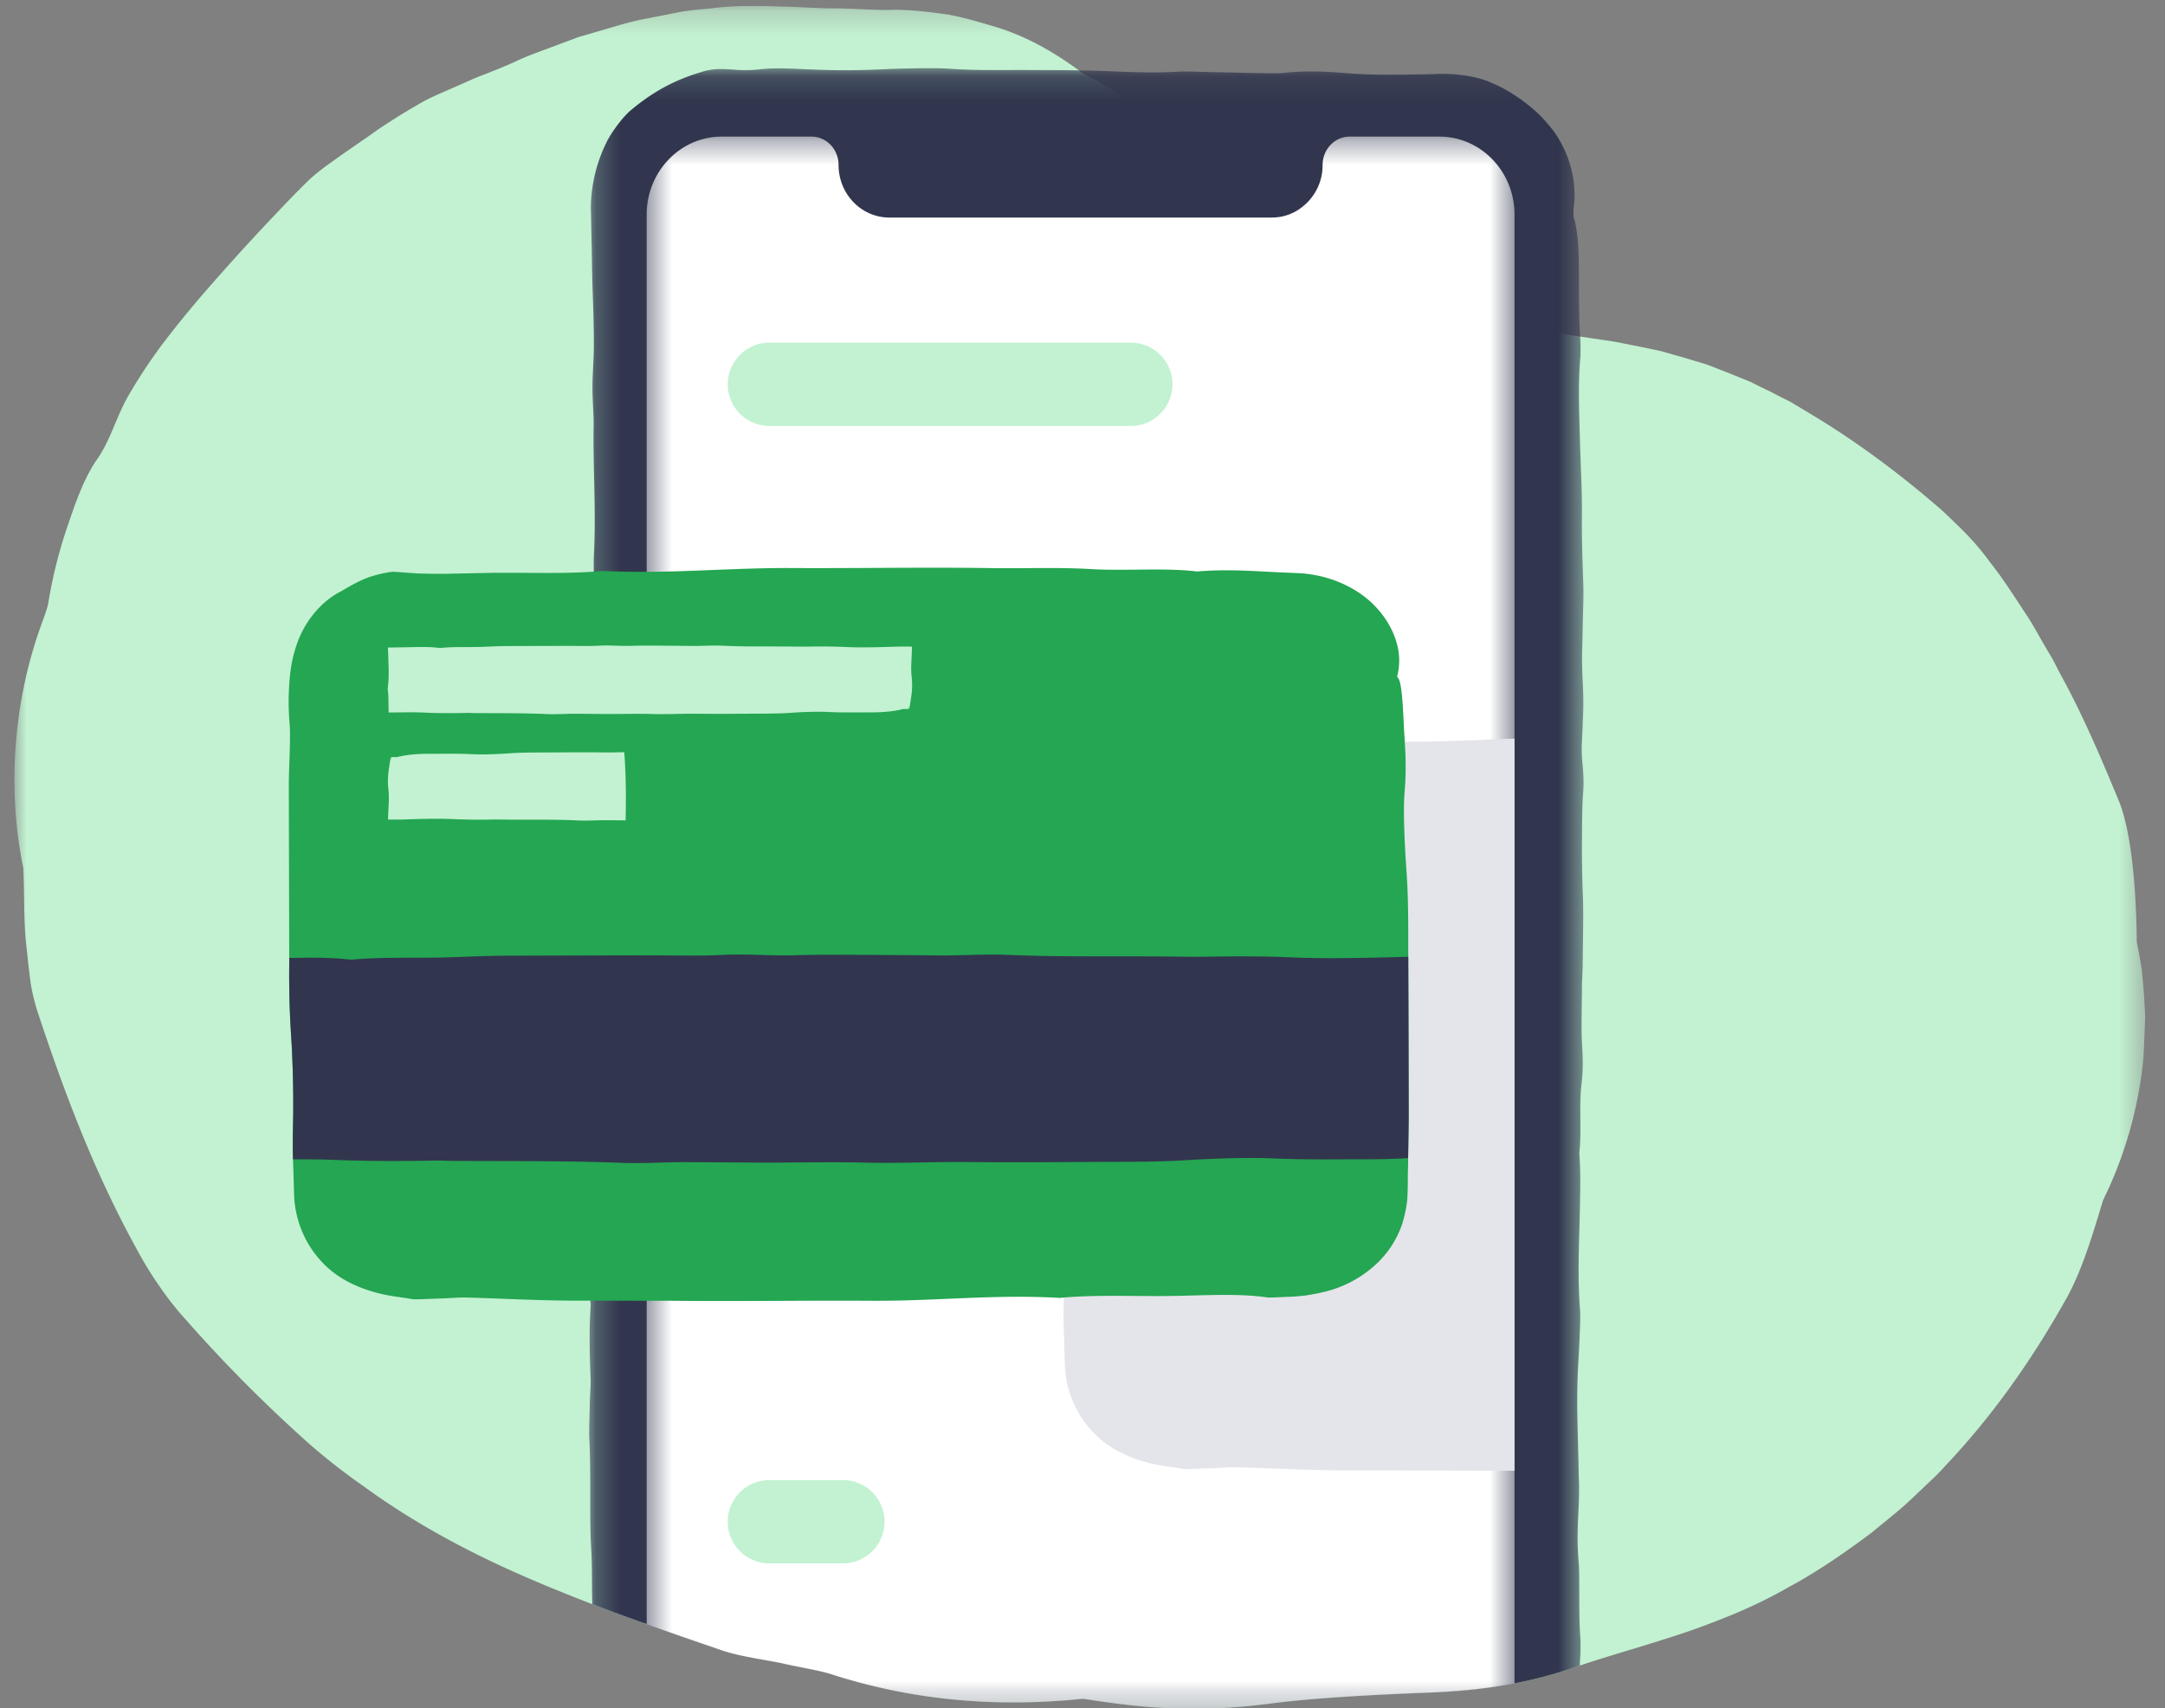 <svg xmlns="http://www.w3.org/2000/svg" xmlns:xlink="http://www.w3.org/1999/xlink" width="90" height="71" viewBox="0 0 90 71">
    <rect x="0" y="0" width="90" height="71" fill="#808080" stroke="none"/>
    <defs>
        <path id="a" d="M0 .264h88.576V71.04H0z"/>
        <path id="c" d="M.206.159h41.343v68.19H.206z"/>
        <path id="e" d="M.45.31h36.076V65.66H.449z"/>
    </defs>
    <g fill="none" fill-rule="evenodd">
        <g transform="translate(.6 -.015)">
            <mask id="b" fill="#fff">
                <use xlink:href="#a"/>
            </mask>
            <path fill="#C2F2D1" d="M88.576 42.335c-.01.225-.016.445-.026.676-.02.45-.032.912-.09 1.378a17.071 17.071 0 0 1-1.634 5.51c-.436 1.436-.891 2.997-1.594 4.208-1.404 2.49-3.02 4.775-4.927 6.793a9.718 9.718 0 0 1-.729.739l-.749.712c-.508.478-1.059.896-1.588 1.342-1.106.829-2.249 1.625-3.475 2.286-1.315.754-2.542 1.253-3.91 1.75-1.557.55-3.438 1.059-4.78 1.515-.074.02-.136.047-.205.068-.854.299-1.698.514-2.51.67-.383.074-.755.132-1.122.184-.912.121-1.777.178-2.563.205-.036 0-.084.005-.12.005-2.26.09-4.644.22-6.416.456-3.05.393-5.23.178-7.716-.21-3.265.34-6.787.152-10.361-.985-.54-.189-1.468-.325-2.197-.498-.822-.162-1.74-.288-2.416-.514-1.069-.367-2.127-.728-3.166-1.106-.524-.183-1.043-.371-1.556-.56l-.702-.267a55.248 55.248 0 0 1-1.39-.551 29.034 29.034 0 0 1-.964-.399c-2.516-1.063-4.948-2.337-7.207-3.988a26.253 26.253 0 0 1-2.164-1.688 59.917 59.917 0 0 1-5.184-5.21 12.67 12.67 0 0 1-1.075-1.363 14.137 14.137 0 0 1-.854-1.372c-1.714-3.077-2.962-6.249-4.172-9.896a8.65 8.65 0 0 1-.32-1.226c-.068-.462-.126-.97-.178-1.5C.375 38.44.421 37.26.37 36.097c-.618-2.94-.519-6.645.755-10.136.1-.273.246-.681.277-.85a19.64 19.64 0 0 1 .776-3.139c.325-.954.687-2.055 1.269-2.882.529-.756.786-1.725 1.242-2.543a21.41 21.41 0 0 1 1.72-2.563 47.167 47.167 0 0 1 1.902-2.285 95.99 95.99 0 0 1 2.521-2.757c.435-.461.875-.917 1.326-1.363.424-.419.886-.723 1.368-1.074.393-.273.786-.546 1.174-.813.189-.136.383-.272.576-.403.195-.126.388-.252.582-.373.41-.262.813-.497 1.206-.718.409-.209.818-.377 1.216-.555.404-.168.796-.362 1.216-.519.419-.162.838-.33 1.274-.524.434-.21.88-.377 1.33-.54l1.348-.504 1.378-.403c.467-.136.923-.272 1.4-.356l1.41-.278c.471-.089.948-.115 1.425-.168.949-.115 1.908-.094 2.852-.062.624.005 1.483.083 2.337.073.86.02 1.714.09 2.317.057.807.006 1.556.105 2.274.205.708.136 1.374.34 2.019.53 1.2.377 2.285.99 3.297 1.718.03.021.063.048.094.069.052.042.11.084.168.126 1.352.65 2.547 1.593 3.637 2.636.802.765 1.562 1.598 2.354 2.443.293.298.586.608.89.911l.01.011c.85.875 2.14 2.085 3.749 2.4.225.047.927.373 1.357.55.739.32 1.494.583 2.254.797.85.241 1.709.43 2.579.582.372.068.739.131 1.11.189.457.079.913.146 1.369.214l1.362.205.509.074.938.141.954.188.954.2.943.268.944.282.917.356c.304.121.603.247.902.363.278.141.56.282.843.413.273.147.55.284.834.425l.817.493c1.956 1.164 3.864 2.6 5.53 4.061.808.77 1.316 1.243 1.95 2.113.571.718 1.053 1.494 1.557 2.254.251.383.46.781.691 1.174l.352.597c.11.2.209.409.314.608.897 1.62 1.64 3.355 2.416 5.226.52 1.2.75 3.522.771 5.928.079.388.157.797.215 1.216.042.414.078.843.105 1.284.01.22.026.44.03.666" mask="url(#b)"/>
        </g>
        <g transform="translate(24.28 2.676)">
            <mask id="d" fill="#fff">
                <use xlink:href="#c"/>
            </mask>
            <path fill="#31364E" d="M41.483 38.255c.01-.257.026-.56.031-.813.005-1 .042-2.149.005-2.961a47.012 47.012 0 0 1-.036-2.07c.005-.692.005-1.552.042-2.029.088-1.059-.095-1.336-.042-2.237.01-.268.031-.567.036-.876.016-.252.021-.513.021-.765 0-.546-.047-1.085-.052-1.651-.005-.467.021-.96.026-1.447.01-.592.042-1.274.026-1.772-.03-.97-.073-1.876-.057-2.945.005-1.017-.053-1.94-.079-2.899-.032-1.31-.095-2.426.016-3.653.005-.12.005-.477 0-.608 0-.032-.005-.063-.005-.094-.006-.037-.006-.079-.006-.121-.073-1.048-.037-2.243-.062-3.354-.011-.671-.105-1.3-.215-1.636v-.319c.052-.273.093-.923-.085-1.615-.157-.686-.529-1.383-.875-1.782a5.714 5.714 0 0 0-1.127-1.074c-.063-.053-.13-.1-.204-.147a5.814 5.814 0 0 0-1.148-.634c-.634-.288-1.614-.398-2.4-.351-1.2.026-2.286.057-3.522-.032-.509-.036-1.557-.141-2.679-.015-.356.036-1.745-.011-2.657-.027-.593-.005-1.358-.047-1.74-.026-.504.032-.991.037-1.447.026-.446-.005-.86-.02-1.221-.036-.488-.021-.97-.037-1.457-.042-.703-.016-1.41-.011-2.134-.016C17.341.23 16.251.26 15.13.177c-.556-.038-1.882-.011-2.668.025a31.606 31.606 0 0 1-2.998.01C8.651.183 8.001.125 7.273.209c-.493.052-.85.026-1.185 0C5.737.187 5.412.177 5.039.27c-1.21.34-2.159.844-3.124 1.661-.282.236-.786.886-.996 1.336-.445.908-.686 1.982-.628 3.01.005.429.015.854.026 1.284.01.54.016 1.084.031 1.619.032.897.063 1.73.058 2.631-.01.572-.058 1.106-.058 1.651 0 .55.063 1.143.047 1.646-.02 1.756.105 3.439.016 5.241-.026.53.005 1.4.026 2.076.037 1.195.058 2.28-.02 3.485a26.974 26.974 0 0 0-.027 2.973c.042.822.063 2.243-.031 3.286-.016.251-.032.98-.016 1.148.11 1.09.032 2.153-.02 2.913-.053.724-.037 1.368-.048 2.066-.01 1.515.031 3.056-.058 4.55-.031.586.01 1.613.016 2.431.01.571.032 1.158.042 1.735.01.744-.01 1.5-.026 2.248-.016.781-.021 1.552.026 2.323-.068.995-.047 1.965-.005 2.998.016.256-.026.713-.032 1.095-.01.493-.036 1.116-.02 1.468.015.225.02.461.026.697.03 1.31-.011 2.778.047 3.753.052.791.026 1.63.052 2.406l.702.267c.514.189 1.033.377 1.557.56 1.038.378 2.097.74 3.166 1.106.676.226 1.593.352 2.416.514.729.173 1.656.31 2.196.498 3.575 1.137 7.097 1.326 10.363.986 2.484.387 4.665.602 7.714.21 1.772-.237 4.157-.367 6.416-.457.037 0 .084-.005.12-.005a26.092 26.092 0 0 0 2.564-.205 23.1 23.1 0 0 0 1.122-.183 17.911 17.911 0 0 0 2.51-.67c.068-.022.131-.048.204-.07.006-.172.016-.34.027-.497.005-.157.005-.493 0-.618-.084-.98-.021-2.543-.073-3.171-.126-1.373.052-2.27.01-3.387-.01-.204-.01-.408-.016-.618-.005-.372-.02-.739-.026-1.116-.006-.11-.006-.226-.01-.33-.027-.99-.032-1.94.03-2.915.037-.639.095-1.792.07-2.107-.127-1.556-.016-3.176 0-4.727.015-.619.01-1.227-.033-1.82.084-.665.021-1.624.053-2.352.026-.682.147-.907.063-2.139-.032-.45-.02-1.185-.01-1.882.005-.214.005-.419.005-.618" mask="url(#d)"/>
        </g>
        <g transform="translate(26.433 5.367)">
            <mask id="f" fill="#fff">
                <use xlink:href="#e"/>
            </mask>
            <path fill="#FFF" d="M36.526 3.55V64.6a22.36 22.36 0 0 1-1.122.184c-.912.121-1.777.178-2.563.205-.037 0-.084.005-.12.005-2.26.09-4.644.22-6.416.456-3.05.393-5.23.179-7.715-.21-3.266.341-6.788.152-10.363-.985-.54-.189-1.467-.325-2.196-.498-.822-.162-1.74-.288-2.416-.514-1.069-.367-2.128-.728-3.166-1.106V3.55C.45 1.762 1.85.31 3.57.31H7.3c.623 0 1.127.53 1.127 1.18 0 1.205.943 2.185 2.112 2.185h15.897c.498 0 .949-.173 1.31-.476a2.19 2.19 0 0 0 .802-1.709c0-.65.503-1.18 1.127-1.18h3.722c1.73 0 3.129 1.452 3.129 3.24" mask="url(#f)"/>
        </g>
        <path fill="#E4E5EB" d="M62.958 30.7v30.43c-.99 0-1.976 0-2.96-.01-1.443 0-2.847 0-4.252-.004-1.452-.011-2.862-.09-4.314-.127-.34-.01-.739.032-1.116.037-.388.016-1.027.048-1.132.026-.272-.052-.598-.084-.917-.14a6.226 6.226 0 0 1-.97-.242c-.64-.215-1.279-.56-1.761-1.043a4.303 4.303 0 0 1-1.117-1.898 3.574 3.574 0 0 1-.12-.608 4.818 4.818 0 0 1-.037-.466c-.005-.299-.015-.587-.02-.88-.006-.037-.006-.074-.006-.11-.005-.147-.01-.289-.016-.42 0-.068-.005-.131-.005-.194-.005-.34 0-.644.005-.975 0-.115.006-.236.006-.361v-.131a43.281 43.281 0 0 0-.095-3.633c-.026-.382-.042-.76-.047-1.132-.005-.047-.005-.1-.005-.147v-.026c-.016-.498-.016-.99-.016-1.489v-.917l-.016-6.468c-.005-.911.09-2.044.032-2.678a10.303 10.303 0 0 1-.016-1.599c.032-.471.094-.974.262-1.493.289-.98.98-1.898 1.866-2.354.226-.126.834-.513 1.342-.65.288-.089.744-.183.875-.173.362.016.687.053 1.033.068.34.011.692.016 1.043.011.713-.01 1.446-.026 2.149-.042h.53c1.335 0 2.693.042 3.935-.079.991.053 1.95.053 2.894.027.503-.016 1.006-.032 1.509-.053.487-.02.97-.042 1.457-.057"/>
        <path fill="#24a652" d="M58.56 46.368c-.004.519-.012 1.025-.02 1.54 0 .074-.004.153-.004.228 0 .132 0 .261-.004.394-.013.365-.003.71-.02 1.107-.008.403-.099.806-.212 1.208a4.071 4.071 0 0 1-1.248 1.836c-.586.5-1.3.858-2.05 1.025-.232.059-.482.1-.737.142-.26.026-.523.051-.76.056-.282.01-.714.038-.824.022-1.27-.184-2.748-.07-4.15-.058-1.497.015-3.067-.06-4.468.079-2.726-.157-5.146.134-7.808.119-2.758-.016-5.547.027-8.296 0l-4.255-.006c-1.451-.01-2.862-.09-4.309-.128-.341-.008-.742.03-1.12.04-.386.012-1.028.047-1.133.026-.273-.053-.596-.085-.914-.143a5.973 5.973 0 0 1-.97-.243c-.642-.214-1.28-.558-1.763-1.043a4.266 4.266 0 0 1-1.114-1.897 4.352 4.352 0 0 1-.157-1.074 2567.166 2567.166 0 0 0-.043-1.411c0-.066-.005-.129-.005-.191-.01-.502.002-.925.01-1.469.021-1.182-.018-2.53-.093-3.634a38.595 38.595 0 0 1-.069-2.792l-.002-.917-.016-6.468c-.002-.912.091-2.046.03-2.68a10.436 10.436 0 0 1-.011-1.597c.03-.473.093-.976.26-1.495.29-.98.98-1.897 1.866-2.352.228-.125.832-.511 1.342-.65.286-.091.746-.183.873-.175.364.02.687.052 1.033.068.341.012.692.015 1.047.015l2.148-.042c1.501-.01 3.062.053 4.463-.078 2.708.135 5.146-.131 7.795-.12 2.758.016 5.556-.039 8.282.002 1.41.022 2.876-.039 4.204.041 1.425.085 3.108-.064 4.42.1 1.3-.107 2.343-.013 3.58.043.273.012.579.02.906.044.319.04.651.094.974.197.651.194 1.285.54 1.772.988.56.522.908 1.123 1.064 1.678a2.6 2.6 0 0 1 .03 1.395v.045c.136.078.21.622.263 1.788.038.925.148 1.75.042 3.003-.067.776.008 2.265.079 3.262.084 1.198.073 2.364.075 3.571v.245c.009 2.12.013 4.24.017 6.356"/>
        <path fill="#31364E" d="M58.56 46.368c-.004.519-.012 1.025-.02 1.54 0 .074-.004.153-.004.228-.118.009-.241.013-.36.02-.381.018-.796.028-1.246.028-1.31-.001-2.599.026-3.946-.033-1.115-.048-2.48 0-3.612.068-1.165.074-2.294.071-3.45.074-1.893.008-3.785.027-5.67.006-1.437-.013-2.83.06-4.29.025-1.384-.035-2.826.001-4.246 0l-3.04-.02c-.97-.01-1.938.067-2.89.027-2.288-.087-4.618-.066-6.935-.078-.258-.004-.518-.02-.768-.015-1.379.027-2.694.03-4.11-.025a24.257 24.257 0 0 0-1.128-.023c-.196-.004-.387-.004-.583-.003h-.081c0-.066-.005-.129-.005-.191-.01-.502.002-.925.01-1.469.021-1.182-.018-2.53-.093-3.634a38.595 38.595 0 0 1-.069-2.792v-.287c.259 0 .523-.005.778-.009.619-.001 1.228.019 1.797.084 1.31-.124 2.757-.056 4.127-.1.756-.026 1.51-.06 2.27-.066l5.907-.016c1.024-.002 2.102.034 3.058-.014 1.092-.056 2.048.042 3.103.011.997-.03 2.044-.017 3.068-.014 1.01.007 2.025.012 3.04.023.891-.001 1.842-.061 2.666-.026 2.307.1 4.646.045 6.967.074.41.003.778.01 1.206.006 1.21-.019 2.42-.03 3.69.026 1.383.06 2.953.024 4.405-.012l.437-.014v.245c.009 2.12.013 4.24.017 6.356"/>
        <path fill="#C2F2D1" d="M37.804 29.47c.068-.51.157-.81.09-1.383a3.335 3.335 0 0 1-.012-.47l.026-.57.005-.172-.312-.003-.2.002-.374.01c-.625.02-1.302.037-1.896.007a23.89 23.89 0 0 0-1.59-.014l-.521-.003c-.999-.014-2.006.013-3-.037-.356-.018-.765.012-1.15.012l-1.309-.013c-.44-.001-.89-.007-1.32.008-.454.016-.867-.032-1.337-.007-.411.024-.876.008-1.317.009l-2.544.007c-.327.002-.653.02-.978.032-.589.022-1.214-.013-1.776.05-.494-.07-1.05-.034-1.575-.03l-.587.01.03.896c.004.257-.003.515-.037.776-.01.074.022.222.024.338l.012.69.81-.01c.23 0 .454.003.671.013.611.029 1.176.027 1.77.013.109-.003.22.007.331.008.999.006 2.001-.004 2.988.041.409.019.827-.018 1.245-.014l1.31.011c.61.001 1.232-.017 1.828 0 .628.018 1.23-.018 1.849-.011.81.01 1.626.001 2.44-.003.498-.002.985-.001 1.486-.036.489-.034 1.078-.058 1.556-.034.581.029 1.136.015 1.7.017.614.002 1.067-.05 1.398-.14h.242v-.14l.024.14M25.95 31.265c-.287.005-.573.012-.864.009-.81-.01-1.627-.001-2.44.002-.499.003-.986 0-1.486.036-.49.034-1.078.059-1.557.034-.58-.029-1.135-.015-1.7-.016-.613-.003-1.067.05-1.398.139h-.242v.14l-.024-.14c-.067.51-.157.81-.089 1.384.015.13.016.296.012.47l-.027.57-.005.172.313.002.2-.001.374-.012c.625-.02 1.302-.036 1.896-.005a23.89 23.89 0 0 0 1.59.014c.185 0 .341.002.52.003 1 .013 2.006-.014 3.001.036.355.018.764-.01 1.149-.011l.834.008c.022-.946.016-1.89-.056-2.834M47.067 17.704H31.984a1.73 1.73 0 0 1 0-3.462h15.083a1.732 1.732 0 0 1 0 3.462M35.04 64.981h-3.057a1.73 1.73 0 1 1 0-3.462h3.057a1.731 1.731 0 0 1 0 3.462"/>
    </g>
</svg>
